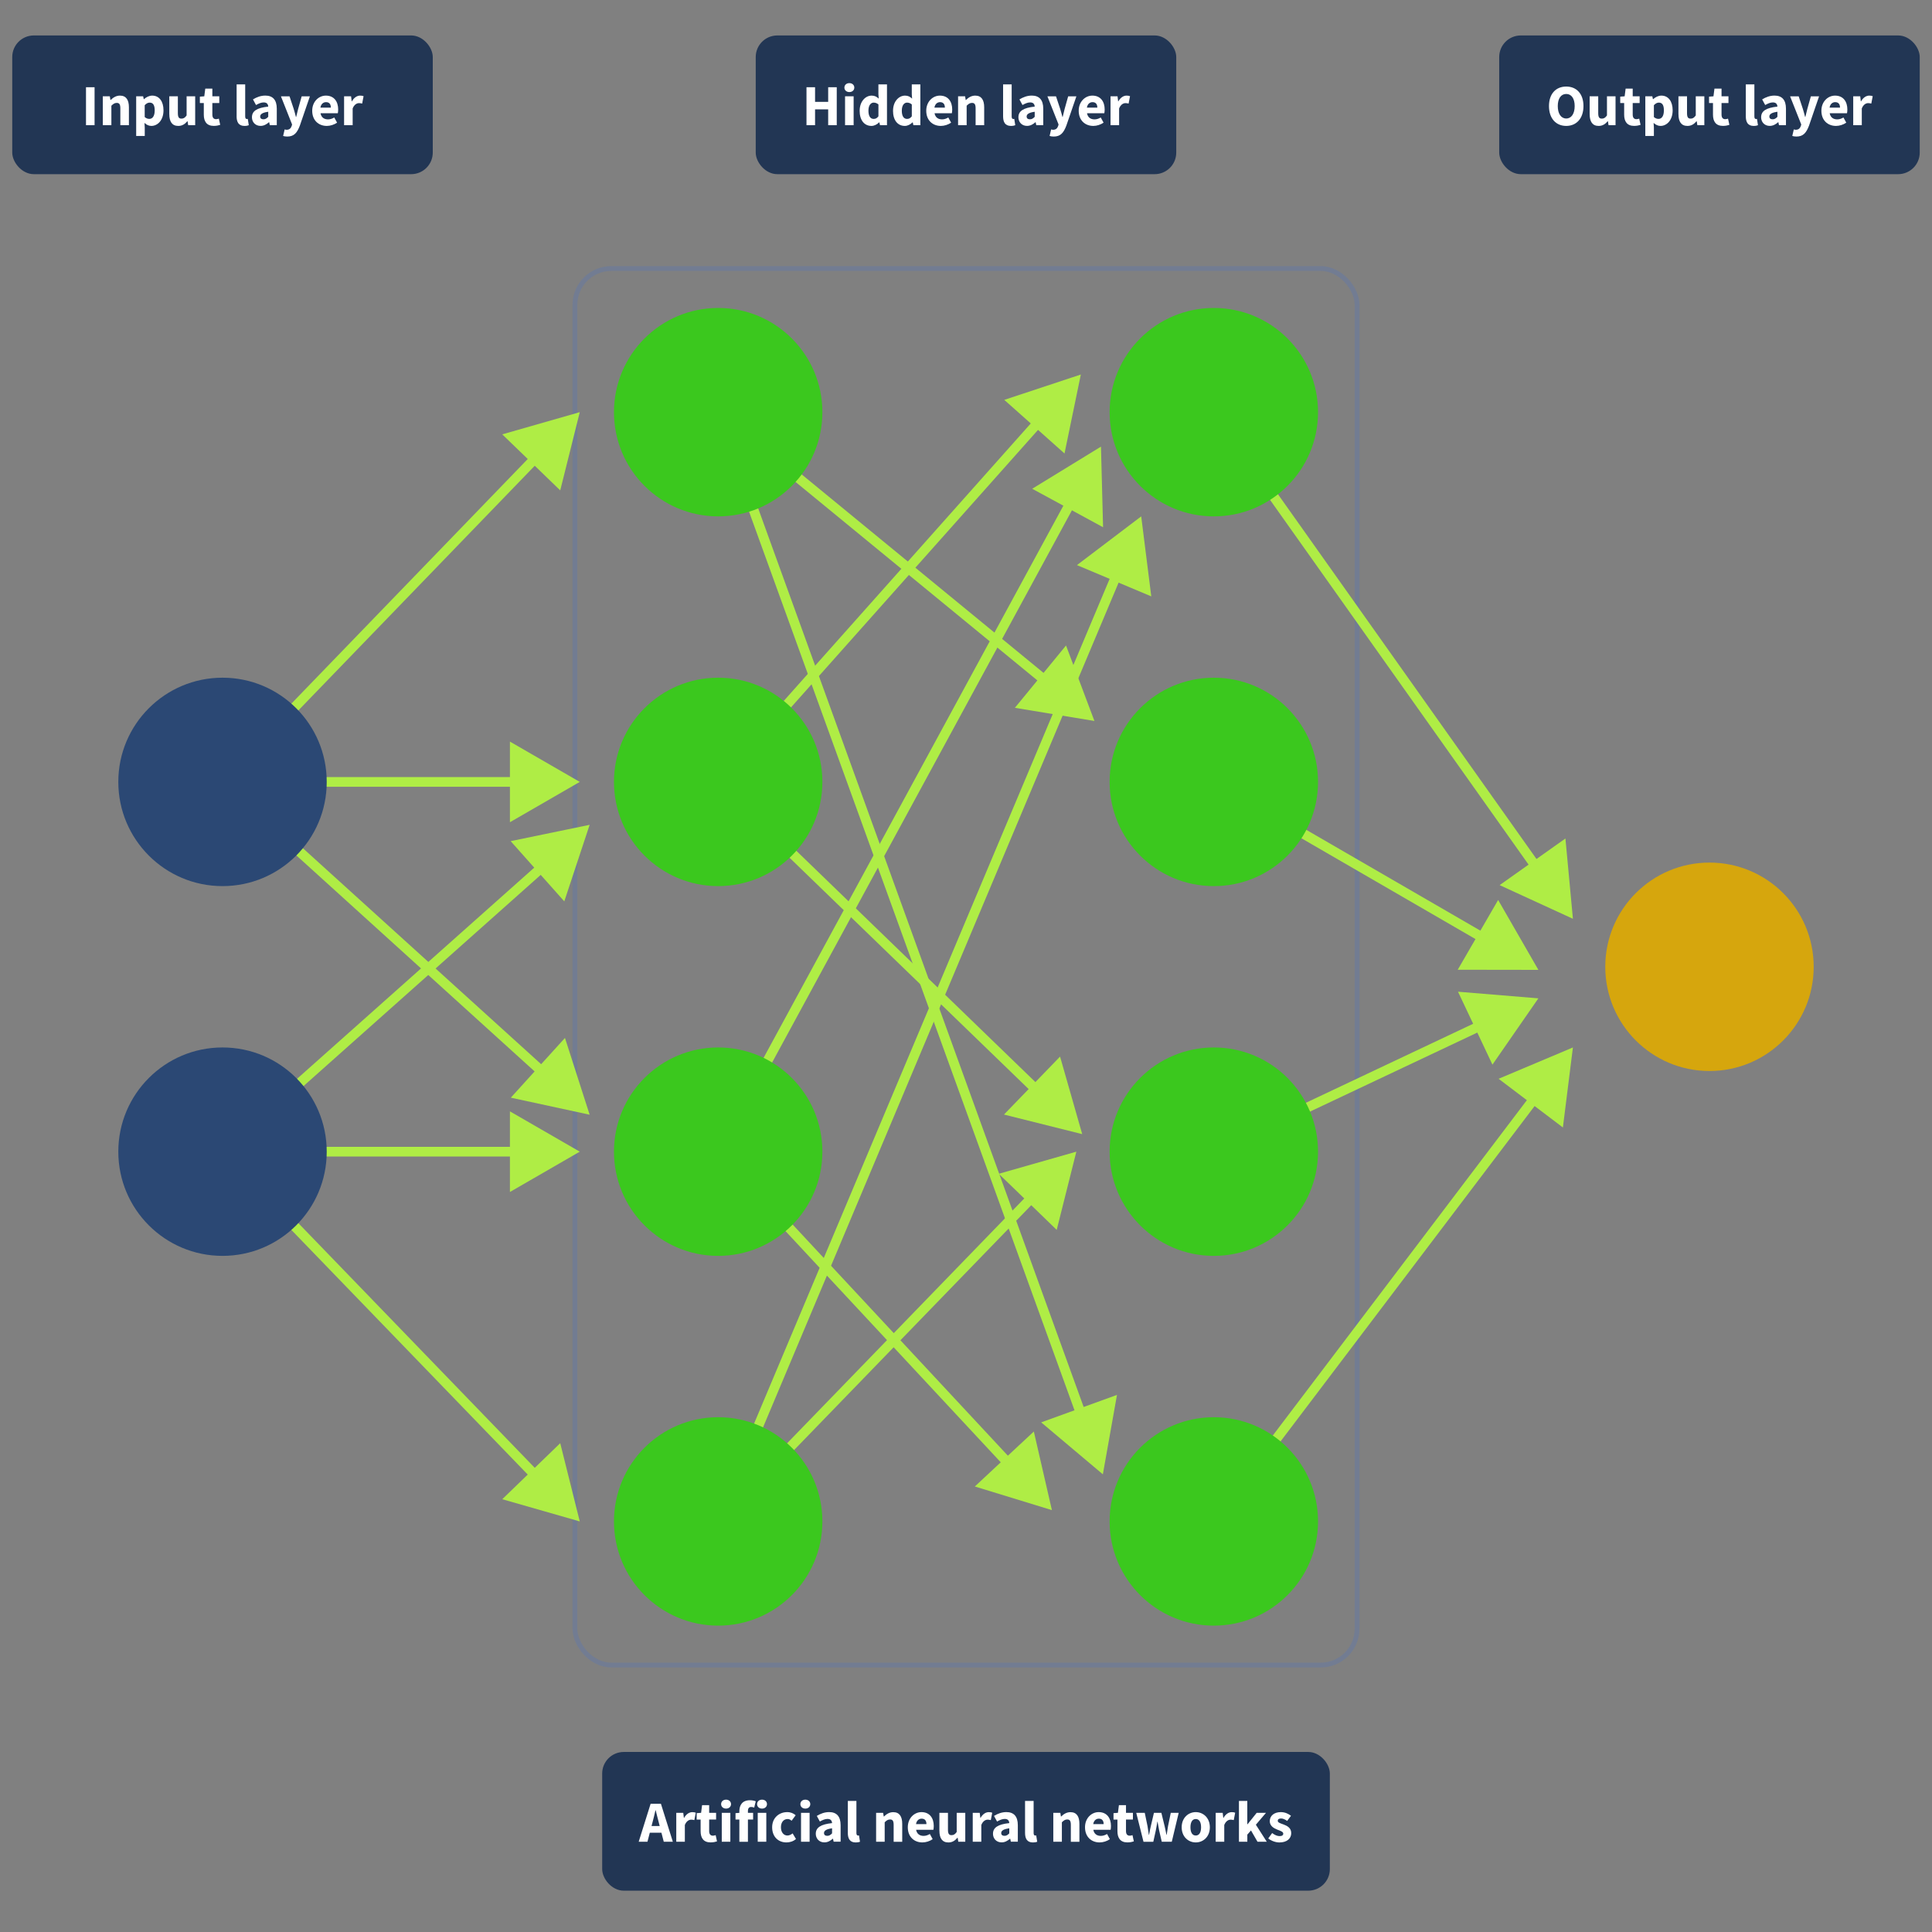 <?xml version="1.0" encoding="UTF-8"?>
<svg id="Layer_1" data-name="Layer 1" xmlns="http://www.w3.org/2000/svg" width="800" height="800" viewBox="0 0 800 800">
  <rect x="0" y="0" width="800" height="800" fill="#808080" stroke="none"/>
  <defs>
    <style>
      .cls-1, .cls-2 {
        fill: none;
      }

      .cls-3 {
        fill: #afed45;
      }

      .cls-4 {
        fill: #d6a60d;
      }

      .cls-5 {
        fill: #3bc81e;
      }

      .cls-2 {
        stroke: #727c92;
        stroke-miterlimit: 10;
        stroke-width: 2px;
      }

      .cls-6 {
        fill: #223654;
      }

      .cls-7 {
        fill: #fff;
      }

      .cls-8 {
        fill: #2b4874;
      }
    </style>
  </defs>
  <rect class="cls-2" x="238.06" y="111.18" width="323.88" height="578.29" rx="15.08" ry="15.08"/>
  <rect class="cls-6" x="5.07" y="14.68" width="174.13" height="57.44" rx="8.94" ry="8.94"/>
  <g>
    <rect class="cls-1" x="13.11" y="21.01" width="158.07" height="44.77"/>
    <path class="cls-7" d="M35.61,36.12h3.55v15.72h-3.55v-15.72Z"/>
    <path class="cls-7" d="M42.58,39.88h2.89l.26,1.52h.09c1.01-.97,2.21-1.81,3.85-1.81,2.6,0,3.71,1.84,3.71,4.83v7.43h-3.55v-6.98c0-1.72-.46-2.26-1.49-2.26-.89,0-1.44.41-2.22,1.16v8.07h-3.55v-11.97Z"/>
    <path class="cls-7" d="M56.38,39.88h2.89l.26,1.18h.09c.94-.84,2.16-1.47,3.41-1.47,2.9,0,4.67,2.4,4.67,6.09,0,4.11-2.44,6.46-5.03,6.46-1.03,0-2-.45-2.85-1.25l.12,1.89v3.51h-3.55v-16.41ZM64.06,45.71c0-2.15-.66-3.22-2.08-3.22-.73,0-1.36.33-2.06,1.07v4.91c.64.56,1.31.76,1.91.76,1.24,0,2.23-1.04,2.23-3.52Z"/>
    <path class="cls-7" d="M70.1,47.31v-7.43h3.55v6.98c0,1.72.46,2.26,1.49,2.26.89,0,1.44-.37,2.13-1.32v-7.92h3.55v11.97h-2.89l-.26-1.66h-.09c-1,1.19-2.13,1.95-3.76,1.95-2.6,0-3.71-1.84-3.71-4.83Z"/>
    <path class="cls-7" d="M84.39,47.5v-4.83h-1.63v-2.65l1.83-.14.41-3.18h2.93v3.18h2.87v2.78h-2.87v4.79c0,1.36.62,1.9,1.55,1.9.39,0,.82-.11,1.14-.23l.56,2.58c-.64.2-1.5.43-2.66.43-2.96,0-4.13-1.87-4.13-4.64Z"/>
    <path class="cls-7" d="M97.98,48.13v-13.18h3.55v13.33c0,.76.35,1,.64,1,.14,0,.23,0,.43-.05l.42,2.61c-.39.17-.97.3-1.78.3-2.43,0-3.27-1.59-3.27-4.01Z"/>
    <path class="cls-7" d="M104.33,48.53c0-2.52,2.01-3.89,6.74-4.39-.07-1.05-.59-1.73-1.89-1.73-1,0-2.01.42-3.17,1.08l-1.26-2.33c1.52-.93,3.23-1.58,5.11-1.58,3.06,0,4.75,1.75,4.75,5.42v6.84h-2.89l-.26-1.23h-.09c-1.01.89-2.14,1.52-3.48,1.52-2.18,0-3.57-1.59-3.57-3.61ZM111.07,48.37v-2.09c-2.52.34-3.34,1.06-3.34,1.97,0,.77.53,1.15,1.37,1.15s1.34-.4,1.97-1.02Z"/>
    <path class="cls-7" d="M117.24,56.29l.63-2.7c.22.06.55.15.81.15,1.17,0,1.78-.64,2.09-1.57l.18-.62-4.62-11.66h3.56l1.71,5.15c.35,1.08.63,2.22.94,3.39h.1c.27-1.13.53-2.27.83-3.39l1.45-5.15h3.4l-4.15,12.1c-1.14,3-2.41,4.55-5.23,4.55-.74,0-1.22-.1-1.71-.24Z"/>
    <path class="cls-7" d="M129.28,45.87c0-3.88,2.77-6.28,5.65-6.28,3.41,0,5.1,2.48,5.1,5.74,0,.64-.08,1.28-.15,1.57h-7.16c.32,1.74,1.51,2.53,3.1,2.53.9,0,1.72-.27,2.59-.78l1.17,2.14c-1.23.85-2.83,1.35-4.25,1.35-3.41,0-6.05-2.31-6.05-6.27ZM137,44.56c0-1.32-.57-2.26-1.99-2.26-1.12,0-2.09.75-2.33,2.26h4.32Z"/>
    <path class="cls-7" d="M142.48,39.88h2.89l.26,2.09h.09c.87-1.6,2.18-2.38,3.4-2.38.68,0,1.08.09,1.43.24l-.59,3.06c-.43-.1-.78-.19-1.29-.19-.9,0-2,.58-2.64,2.21v6.94h-3.55v-11.97Z"/>
  </g>
  <rect class="cls-6" x="312.93" y="14.68" width="174.13" height="57.44" rx="8.94" ry="8.94"/>
  <g>
    <rect class="cls-1" x="320.97" y="21.01" width="158.07" height="44.77"/>
    <path class="cls-7" d="M333.95,36.12h3.55v6.06h5.43v-6.06h3.55v15.72h-3.55v-6.56h-5.43v6.56h-3.55v-15.72Z"/>
    <path class="cls-7" d="M349.65,36.27c0-1.09.86-1.85,2.05-1.85s2.05.77,2.05,1.85-.86,1.85-2.05,1.85-2.05-.77-2.05-1.85ZM349.92,39.88h3.55v11.97h-3.55v-11.97Z"/>
    <path class="cls-7" d="M355.97,45.87c0-3.91,2.44-6.28,4.96-6.28,1.32,0,2.13.49,2.93,1.25l-.13-1.81v-4.08h3.55v16.9h-2.89l-.26-1.19h-.09c-.85.85-2.03,1.48-3.18,1.48-2.97,0-4.9-2.36-4.9-6.27ZM363.74,48.16v-4.91c-.63-.56-1.33-.76-1.98-.76-1.15,0-2.16,1.06-2.16,3.34s.81,3.41,2.18,3.41c.75,0,1.36-.29,1.95-1.07Z"/>
    <path class="cls-7" d="M369.79,45.87c0-3.91,2.44-6.28,4.96-6.28,1.32,0,2.13.49,2.93,1.25l-.13-1.81v-4.08h3.55v16.9h-2.89l-.26-1.19h-.09c-.85.85-2.03,1.48-3.18,1.48-2.97,0-4.9-2.36-4.9-6.27ZM377.56,48.16v-4.91c-.63-.56-1.33-.76-1.98-.76-1.15,0-2.16,1.06-2.16,3.34s.81,3.41,2.18,3.41c.75,0,1.36-.29,1.95-1.07Z"/>
    <path class="cls-7" d="M383.54,45.87c0-3.88,2.77-6.28,5.65-6.28,3.41,0,5.1,2.48,5.1,5.74,0,.64-.08,1.28-.15,1.57h-7.16c.32,1.74,1.51,2.53,3.1,2.53.9,0,1.72-.27,2.59-.78l1.17,2.14c-1.23.85-2.83,1.35-4.25,1.35-3.41,0-6.05-2.31-6.05-6.27ZM391.25,44.56c0-1.32-.57-2.26-1.99-2.26-1.12,0-2.09.75-2.33,2.26h4.32Z"/>
    <path class="cls-7" d="M396.73,39.88h2.89l.26,1.52h.09c1.01-.97,2.21-1.81,3.85-1.81,2.6,0,3.71,1.84,3.71,4.83v7.43h-3.55v-6.98c0-1.72-.46-2.26-1.49-2.26-.89,0-1.44.41-2.22,1.16v8.07h-3.55v-11.97Z"/>
    <path class="cls-7" d="M415.36,48.13v-13.18h3.55v13.33c0,.76.35,1,.64,1,.14,0,.23,0,.43-.05l.42,2.61c-.39.17-.97.3-1.78.3-2.43,0-3.26-1.59-3.26-4.01Z"/>
    <path class="cls-7" d="M421.71,48.53c0-2.52,2.01-3.89,6.74-4.39-.07-1.05-.59-1.73-1.89-1.73-1,0-2.01.42-3.17,1.08l-1.26-2.33c1.52-.93,3.23-1.58,5.11-1.58,3.06,0,4.75,1.75,4.75,5.42v6.84h-2.89l-.26-1.23h-.09c-1.01.89-2.14,1.52-3.48,1.52-2.18,0-3.57-1.59-3.57-3.61ZM428.45,48.37v-2.09c-2.52.34-3.34,1.06-3.34,1.97,0,.77.53,1.15,1.37,1.15s1.34-.4,1.97-1.02Z"/>
    <path class="cls-7" d="M434.62,56.29l.63-2.7c.22.06.55.15.81.15,1.17,0,1.78-.64,2.09-1.57l.18-.62-4.62-11.66h3.56l1.71,5.15c.35,1.08.63,2.22.95,3.39h.1c.27-1.13.53-2.27.83-3.39l1.45-5.15h3.4l-4.15,12.1c-1.14,3-2.41,4.55-5.23,4.55-.74,0-1.22-.1-1.71-.24Z"/>
    <path class="cls-7" d="M446.67,45.87c0-3.88,2.77-6.28,5.65-6.28,3.41,0,5.1,2.48,5.1,5.74,0,.64-.08,1.28-.15,1.57h-7.16c.32,1.74,1.51,2.53,3.1,2.53.91,0,1.72-.27,2.59-.78l1.17,2.14c-1.23.85-2.83,1.35-4.25,1.35-3.41,0-6.05-2.31-6.05-6.27ZM454.38,44.56c0-1.32-.57-2.26-1.99-2.26-1.12,0-2.09.75-2.33,2.26h4.32Z"/>
    <path class="cls-7" d="M459.86,39.88h2.89l.25,2.09h.09c.87-1.6,2.18-2.38,3.4-2.38.68,0,1.08.09,1.43.24l-.59,3.06c-.43-.1-.78-.19-1.29-.19-.9,0-2,.58-2.64,2.21v6.94h-3.55v-11.97Z"/>
  </g>
  <rect class="cls-6" x="249.35" y="725.45" width="301.31" height="57.44" rx="8.94" ry="8.94"/>
  <g>
    <rect class="cls-1" x="257.38" y="731.79" width="285.24" height="44.77"/>
    <path class="cls-7" d="M269.42,746.9h4.25l4.94,15.72h-3.76l-2.06-7.96c-.44-1.57-.86-3.43-1.28-5.07h-.1c-.38,1.66-.8,3.5-1.24,5.07l-2.07,7.96h-3.63l4.94-15.72ZM267.74,756.12h7.56v2.76h-7.56v-2.76Z"/>
    <path class="cls-7" d="M280.03,750.66h2.89l.26,2.09h.09c.87-1.6,2.18-2.38,3.4-2.38.68,0,1.08.09,1.43.24l-.59,3.06c-.43-.11-.78-.19-1.29-.19-.9,0-2,.58-2.64,2.21v6.94h-3.55v-11.97Z"/>
    <path class="cls-7" d="M290.11,758.27v-4.83h-1.63v-2.65l1.83-.14.41-3.18h2.93v3.18h2.87v2.78h-2.87v4.79c0,1.36.62,1.9,1.55,1.9.39,0,.82-.11,1.14-.23l.56,2.58c-.64.2-1.5.43-2.66.43-2.96,0-4.13-1.87-4.13-4.64Z"/>
    <path class="cls-7" d="M298.6,747.05c0-1.09.86-1.85,2.05-1.85s2.05.77,2.05,1.85-.86,1.85-2.05,1.85-2.05-.78-2.05-1.85ZM298.87,750.66h3.55v11.97h-3.55v-11.97Z"/>
    <path class="cls-7" d="M304.56,750.79l1.79-.14h5.5v2.78h-7.29v-2.65ZM306.15,750.04c0-2.53,1.17-4.6,4.4-4.6,1,0,1.86.22,2.39.43l-.64,2.62c-.4-.16-.85-.26-1.24-.26-.87,0-1.36.48-1.36,1.72v12.69h-3.55v-12.59Z"/>
    <path class="cls-7" d="M313.49,747.05c0-1.09.86-1.85,2.05-1.85s2.05.77,2.05,1.85-.86,1.85-2.05,1.85-2.05-.78-2.05-1.85ZM313.76,750.66h3.55v11.97h-3.55v-11.97Z"/>
    <path class="cls-7" d="M319.73,756.64c0-3.98,2.93-6.28,6.24-6.28,1.47,0,2.6.52,3.5,1.29l-1.68,2.28c-.57-.49-1.05-.71-1.62-.71-1.71,0-2.8,1.34-2.8,3.42s1.14,3.41,2.68,3.41c.79,0,1.54-.39,2.16-.88l1.39,2.32c-1.16,1.03-2.65,1.42-3.95,1.42-3.34,0-5.92-2.3-5.92-6.27Z"/>
    <path class="cls-7" d="M331.42,747.05c0-1.09.86-1.85,2.05-1.85s2.05.77,2.05,1.85-.86,1.85-2.05,1.85-2.05-.78-2.05-1.85ZM331.69,750.66h3.55v11.97h-3.55v-11.97Z"/>
    <path class="cls-7" d="M337.8,759.3c0-2.52,2.01-3.89,6.74-4.39-.07-1.05-.59-1.73-1.89-1.73-1,0-2.01.42-3.17,1.08l-1.26-2.33c1.52-.93,3.23-1.58,5.11-1.58,3.06,0,4.75,1.75,4.75,5.42v6.84h-2.89l-.26-1.23h-.09c-1.01.88-2.14,1.51-3.48,1.51-2.18,0-3.57-1.59-3.57-3.61ZM344.54,759.15v-2.09c-2.52.34-3.34,1.06-3.34,1.97,0,.77.53,1.15,1.37,1.15s1.34-.4,1.97-1.02Z"/>
    <path class="cls-7" d="M351.07,758.91v-13.18h3.55v13.33c0,.76.35,1,.64,1,.14,0,.23,0,.43-.05l.42,2.62c-.39.17-.97.29-1.78.29-2.43,0-3.27-1.59-3.27-4.01Z"/>
    <path class="cls-7" d="M362.79,750.66h2.89l.26,1.52h.09c1.01-.97,2.21-1.8,3.85-1.8,2.6,0,3.71,1.84,3.71,4.83v7.43h-3.55v-6.98c0-1.72-.46-2.26-1.49-2.26-.89,0-1.44.41-2.22,1.16v8.07h-3.55v-11.97Z"/>
    <path class="cls-7" d="M375.9,756.64c0-3.88,2.77-6.28,5.65-6.28,3.41,0,5.1,2.48,5.1,5.74,0,.64-.08,1.28-.15,1.57h-7.16c.32,1.74,1.51,2.53,3.1,2.53.9,0,1.72-.28,2.59-.78l1.17,2.14c-1.23.85-2.83,1.35-4.25,1.35-3.41,0-6.05-2.31-6.05-6.27ZM383.62,755.33c0-1.32-.57-2.26-1.99-2.26-1.12,0-2.09.75-2.33,2.26h4.32Z"/>
    <path class="cls-7" d="M388.98,758.09v-7.43h3.55v6.98c0,1.72.46,2.26,1.49,2.26.89,0,1.44-.37,2.13-1.32v-7.92h3.55v11.97h-2.89l-.26-1.66h-.09c-1,1.19-2.13,1.95-3.76,1.95-2.6,0-3.71-1.84-3.71-4.83Z"/>
    <path class="cls-7" d="M402.8,750.66h2.89l.25,2.09h.09c.87-1.6,2.18-2.38,3.4-2.38.68,0,1.08.09,1.43.24l-.59,3.06c-.43-.11-.78-.19-1.29-.19-.9,0-2,.58-2.64,2.21v6.94h-3.55v-11.97Z"/>
    <path class="cls-7" d="M411.18,759.3c0-2.52,2.01-3.89,6.74-4.39-.07-1.05-.59-1.73-1.89-1.73-1,0-2.01.42-3.17,1.08l-1.26-2.33c1.52-.93,3.23-1.58,5.11-1.58,3.06,0,4.75,1.75,4.75,5.42v6.84h-2.89l-.26-1.23h-.09c-1.01.88-2.14,1.51-3.48,1.51-2.18,0-3.57-1.59-3.57-3.61ZM417.92,759.15v-2.09c-2.52.34-3.34,1.06-3.34,1.97,0,.77.53,1.15,1.37,1.15s1.34-.4,1.97-1.02Z"/>
    <path class="cls-7" d="M424.45,758.91v-13.18h3.55v13.33c0,.76.35,1,.64,1,.14,0,.23,0,.43-.05l.42,2.62c-.39.17-.97.29-1.78.29-2.43,0-3.26-1.59-3.26-4.01Z"/>
    <path class="cls-7" d="M436.17,750.66h2.89l.25,1.52h.09c1.01-.97,2.21-1.8,3.85-1.8,2.6,0,3.71,1.84,3.71,4.83v7.43h-3.55v-6.98c0-1.72-.46-2.26-1.49-2.26-.89,0-1.44.41-2.22,1.16v8.07h-3.55v-11.97Z"/>
    <path class="cls-7" d="M449.28,756.64c0-3.88,2.77-6.28,5.65-6.28,3.41,0,5.1,2.48,5.1,5.74,0,.64-.08,1.28-.15,1.57h-7.16c.32,1.74,1.51,2.53,3.1,2.53.91,0,1.72-.28,2.59-.78l1.17,2.14c-1.23.85-2.83,1.35-4.25,1.35-3.41,0-6.05-2.31-6.05-6.27ZM457,755.33c0-1.32-.57-2.26-1.99-2.26-1.12,0-2.09.75-2.33,2.26h4.32Z"/>
    <path class="cls-7" d="M462.71,758.27v-4.83h-1.63v-2.65l1.83-.14.41-3.18h2.93v3.18h2.87v2.78h-2.87v4.79c0,1.36.62,1.9,1.55,1.9.39,0,.82-.11,1.14-.23l.56,2.58c-.64.2-1.5.43-2.66.43-2.96,0-4.13-1.87-4.13-4.64Z"/>
    <path class="cls-7" d="M470.5,750.66h3.52l1.15,5.54c.21,1.18.34,2.34.54,3.56h.1c.21-1.21.42-2.42.71-3.56l1.3-5.54h3.08l1.35,5.54c.29,1.18.5,2.34.75,3.56h.1c.21-1.21.34-2.38.55-3.56l1.14-5.54h3.28l-2.86,11.97h-4.15l-1.1-4.78c-.22-1.11-.42-2.21-.64-3.5h-.1c-.21,1.29-.38,2.4-.61,3.51l-1.05,4.78h-4.06l-3-11.97Z"/>
    <path class="cls-7" d="M489.31,756.64c0-3.98,2.8-6.28,5.83-6.28s5.83,2.3,5.83,6.28-2.8,6.27-5.83,6.27-5.83-2.3-5.83-6.27ZM497.34,756.64c0-2.07-.73-3.42-2.2-3.42s-2.2,1.34-2.2,3.42.73,3.41,2.2,3.41,2.2-1.34,2.2-3.41Z"/>
    <path class="cls-7" d="M503.4,750.66h2.89l.25,2.09h.09c.87-1.6,2.18-2.38,3.4-2.38.68,0,1.08.09,1.43.24l-.59,3.06c-.43-.11-.78-.19-1.29-.19-.9,0-2,.58-2.64,2.21v6.94h-3.55v-11.97Z"/>
    <path class="cls-7" d="M513.01,745.72h3.47v9.68h.09l3.8-4.75h3.85l-4.19,4.93,4.51,7.04h-3.84l-2.69-4.67-1.52,1.72v2.95h-3.47v-16.9Z"/>
    <path class="cls-7" d="M525.17,761.24l1.6-2.21c1.08.82,2.09,1.26,3.09,1.26,1.05,0,1.51-.4,1.51-1.03,0-.79-1.19-1.15-2.42-1.63-1.47-.57-3.17-1.54-3.17-3.52,0-2.23,1.81-3.75,4.57-3.75,1.83,0,3.2.74,4.22,1.52l-1.59,2.13c-.85-.62-1.69-1.02-2.52-1.02-.92,0-1.37.36-1.37.96,0,.76,1.12,1.05,2.36,1.51,1.51.56,3.22,1.41,3.22,3.6s-1.71,3.86-4.92,3.86c-1.58,0-3.38-.68-4.6-1.67Z"/>
  </g>
  <rect class="cls-6" x="620.79" y="14.68" width="174.13" height="57.44" rx="8.94" ry="8.94"/>
  <g>
    <rect class="cls-1" x="628.83" y="21.01" width="158.07" height="44.77"/>
    <path class="cls-7" d="M641.4,43.92c0-5.14,2.9-8.08,7.14-8.08s7.14,2.97,7.14,8.08-2.9,8.22-7.14,8.22-7.14-3.08-7.14-8.22ZM652.04,43.92c0-3.15-1.35-5.01-3.5-5.01s-3.5,1.86-3.5,5.01,1.35,5.15,3.5,5.15,3.5-2,3.5-5.15Z"/>
    <path class="cls-7" d="M658.24,47.31v-7.43h3.55v6.98c0,1.72.46,2.26,1.49,2.26.89,0,1.44-.37,2.13-1.32v-7.92h3.55v11.97h-2.89l-.26-1.66h-.09c-1,1.19-2.13,1.95-3.76,1.95-2.6,0-3.71-1.84-3.71-4.83Z"/>
    <path class="cls-7" d="M672.53,47.5v-4.83h-1.63v-2.65l1.83-.14.41-3.18h2.93v3.18h2.87v2.78h-2.87v4.79c0,1.36.62,1.9,1.55,1.9.39,0,.82-.11,1.14-.23l.56,2.58c-.64.2-1.5.43-2.66.43-2.96,0-4.13-1.87-4.13-4.64Z"/>
    <path class="cls-7" d="M681.3,39.88h2.89l.25,1.18h.09c.94-.84,2.16-1.47,3.41-1.47,2.9,0,4.67,2.4,4.67,6.09,0,4.11-2.44,6.46-5.03,6.46-1.03,0-2-.45-2.86-1.25l.12,1.89v3.51h-3.55v-16.41ZM688.98,45.71c0-2.15-.66-3.22-2.08-3.22-.73,0-1.36.33-2.06,1.07v4.91c.64.56,1.31.76,1.91.76,1.24,0,2.23-1.04,2.23-3.52Z"/>
    <path class="cls-7" d="M695.01,47.31v-7.43h3.55v6.98c0,1.72.46,2.26,1.49,2.26.89,0,1.44-.37,2.13-1.32v-7.92h3.55v11.97h-2.89l-.26-1.66h-.09c-1,1.19-2.13,1.95-3.76,1.95-2.6,0-3.71-1.84-3.71-4.83Z"/>
    <path class="cls-7" d="M709.31,47.5v-4.83h-1.63v-2.65l1.83-.14.41-3.18h2.93v3.18h2.87v2.78h-2.87v4.79c0,1.36.62,1.9,1.55,1.9.39,0,.82-.11,1.14-.23l.56,2.58c-.64.2-1.5.43-2.66.43-2.96,0-4.13-1.87-4.13-4.64Z"/>
    <path class="cls-7" d="M722.9,48.13v-13.18h3.55v13.33c0,.76.35,1,.64,1,.14,0,.23,0,.43-.05l.42,2.61c-.39.17-.97.3-1.78.3-2.43,0-3.26-1.59-3.26-4.01Z"/>
    <path class="cls-7" d="M729.25,48.53c0-2.52,2.01-3.89,6.74-4.39-.07-1.05-.59-1.73-1.89-1.73-1,0-2.01.42-3.17,1.08l-1.26-2.33c1.52-.93,3.23-1.58,5.11-1.58,3.06,0,4.75,1.75,4.75,5.42v6.84h-2.89l-.26-1.23h-.09c-1.01.89-2.14,1.52-3.48,1.52-2.18,0-3.57-1.59-3.57-3.61ZM735.99,48.37v-2.09c-2.52.34-3.34,1.06-3.34,1.97,0,.77.53,1.15,1.37,1.15s1.34-.4,1.97-1.02Z"/>
    <path class="cls-7" d="M742.15,56.29l.63-2.7c.22.06.55.15.81.15,1.17,0,1.78-.64,2.09-1.57l.18-.62-4.62-11.66h3.56l1.71,5.15c.35,1.08.63,2.22.95,3.39h.1c.27-1.13.53-2.27.83-3.39l1.45-5.15h3.4l-4.15,12.1c-1.14,3-2.41,4.55-5.23,4.55-.74,0-1.22-.1-1.71-.24Z"/>
    <path class="cls-7" d="M754.2,45.87c0-3.88,2.77-6.28,5.65-6.28,3.41,0,5.1,2.48,5.1,5.74,0,.64-.08,1.28-.15,1.57h-7.16c.32,1.74,1.51,2.53,3.1,2.53.91,0,1.72-.27,2.59-.78l1.17,2.14c-1.23.85-2.83,1.35-4.25,1.35-3.41,0-6.05-2.31-6.05-6.27ZM761.91,44.56c0-1.32-.57-2.26-1.99-2.26-1.12,0-2.09.75-2.33,2.26h4.32Z"/>
    <path class="cls-7" d="M767.39,39.88h2.89l.25,2.09h.09c.87-1.6,2.18-2.38,3.4-2.38.68,0,1.08.09,1.43.24l-.59,3.06c-.43-.1-.78-.19-1.29-.19-.9,0-2,.58-2.64,2.21v6.94h-3.55v-11.97Z"/>
  </g>
  <polygon class="cls-3" points="93.59 325.17 221.43 192.86 231.98 203.06 240.07 170.67 207.97 179.86 218.53 190.06 90.69 322.37 93.59 325.17"/>
  <polygon class="cls-3" points="92.14 325.79 211.15 325.79 211.15 340.47 240.07 323.77 211.15 307.08 211.15 321.76 92.14 321.76 92.14 325.79"/>
  <polygon class="cls-3" points="90.79 325.26 221.38 443.65 211.52 454.52 244.16 461.58 233.94 429.79 224.08 440.66 93.49 322.28 90.79 325.26"/>
  <polygon class="cls-3" points="93.48 478.38 223.9 362.27 233.66 373.24 244.16 341.54 211.46 348.3 221.22 359.27 90.8 475.38 93.48 478.38"/>
  <polygon class="cls-3" points="92.14 478.89 211.15 478.89 211.15 493.58 240.07 476.88 211.15 460.19 211.15 474.87 92.14 474.87 92.14 478.89"/>
  <polygon class="cls-3" points="90.69 478.28 218.53 610.59 207.97 620.79 240.07 629.99 231.98 597.59 221.43 607.79 93.59 475.48 90.69 478.28"/>
  <polygon class="cls-3" points="296.1 172.22 429.55 281.74 420.24 293.09 453.18 298.54 441.42 267.28 432.11 278.63 298.66 169.11 296.1 172.22"/>
  <polygon class="cls-3" points="295.49 171.35 444.93 583.97 431.13 588.97 456.67 610.48 462.52 577.6 448.72 582.6 299.27 169.98 295.49 171.35"/>
  <polygon class="cls-3" points="298.88 325.11 429.83 178.01 440.79 187.78 447.55 155.08 415.85 165.58 426.82 175.34 295.88 322.43 298.88 325.11"/>
  <polygon class="cls-3" points="295.98 325.22 425.94 450.96 415.73 461.51 448.12 469.62 438.95 437.51 428.74 448.07 298.78 322.33 295.98 325.22"/>
  <polygon class="cls-3" points="299.15 477.84 443.86 211.31 456.76 218.32 455.89 184.94 427.41 202.39 440.32 209.39 295.61 475.92 299.15 477.84"/>
  <polygon class="cls-3" points="295.91 478.25 414.39 605.51 403.65 615.52 435.57 625.31 428.09 592.76 417.34 602.77 298.85 475.51 295.91 478.25"/>
  <polygon class="cls-3" points="299.23 630.77 463.19 241.26 476.72 246.95 472.55 213.82 445.94 234 459.48 239.69 295.52 629.21 299.23 630.77"/>
  <polygon class="cls-3" points="298.83 631.39 427.02 499.05 437.56 509.27 445.69 476.88 413.58 486.04 424.12 496.25 295.93 628.59 298.83 631.39"/>
  <polygon class="cls-3" points="500.98 171.83 632.95 358.02 620.97 366.51 651.31 380.45 648.21 347.2 636.23 355.69 504.26 169.5 500.98 171.83"/>
  <polygon class="cls-3" points="501.61 325.52 610.97 388.85 603.61 401.55 637.01 401.6 620.35 372.66 612.99 385.36 503.63 322.03 501.61 325.52"/>
  <polygon class="cls-3" points="503.48 478.7 611.72 427.57 617.99 440.84 637.01 413.39 603.73 410.65 610 423.92 501.76 475.06 503.48 478.7"/>
  <polygon class="cls-3" points="504.22 631.21 635.45 457.99 647.16 466.86 651.31 433.73 620.54 446.7 632.24 455.56 501.01 628.77 504.22 631.21"/>
  <circle class="cls-8" cx="92.14" cy="323.77" r="43.15"/>
  <circle class="cls-8" cx="92.14" cy="476.88" r="43.15"/>
  <circle class="cls-5" cx="297.38" cy="170.67" r="43.15"/>
  <circle class="cls-5" cx="297.38" cy="323.77" r="43.15"/>
  <circle class="cls-5" cx="297.38" cy="476.88" r="43.15"/>
  <circle class="cls-5" cx="297.38" cy="629.99" r="43.15"/>
  <circle class="cls-4" cx="707.86" cy="400.33" r="43.15"/>
  <circle class="cls-5" cx="502.62" cy="170.67" r="43.15"/>
  <circle class="cls-5" cx="502.62" cy="323.77" r="43.15"/>
  <circle class="cls-5" cx="502.62" cy="476.88" r="43.15"/>
  <circle class="cls-5" cx="502.62" cy="629.99" r="43.15"/>
</svg>